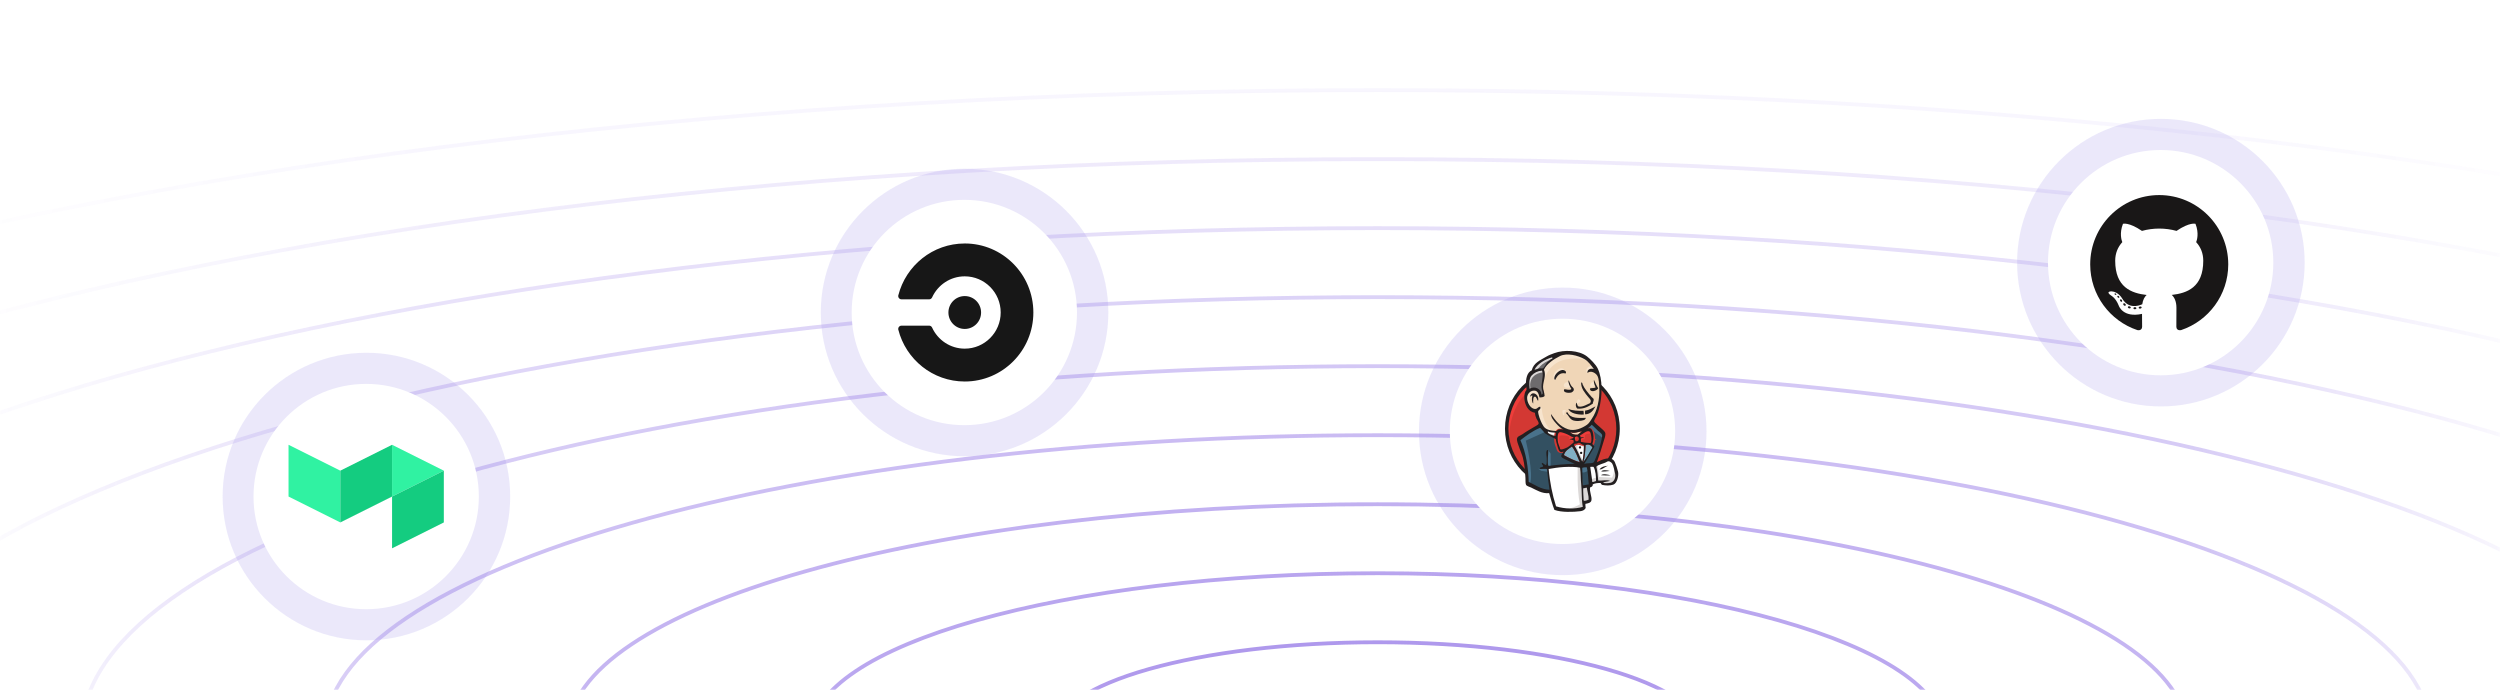 <svg fill="none" height="180" viewBox="0 0 652 180" width="652" xmlns="http://www.w3.org/2000/svg" xmlns:xlink="http://www.w3.org/1999/xlink"><filter id="a" color-interpolation-filters="sRGB" filterUnits="userSpaceOnUse" height="75" width="75" x="526.059" y="31"><feFlood flood-opacity="0" result="BackgroundImageFix"/><feBlend in="SourceGraphic" in2="BackgroundImageFix" mode="normal" result="shape"/><feColorMatrix in="SourceAlpha" result="hardAlpha" type="matrix" values="0 0 0 0 0 0 0 0 0 0 0 0 0 0 0 0 0 0 127 0"/><feOffset/><feGaussianBlur stdDeviation="3.044"/><feComposite in2="hardAlpha" k2="-1" k3="1" operator="arithmetic"/><feColorMatrix type="matrix" values="0 0 0 0 0.624 0 0 0 0 0.58 0 0 0 0 0.914 0 0 0 1 0"/><feBlend in2="shape" mode="normal" result="effect1_innerShadow_119_566"/></filter><filter id="b" color-interpolation-filters="sRGB" filterUnits="userSpaceOnUse" height="58.765" width="58.766" x="534.115" y="39.118"><feFlood flood-opacity="0" result="BackgroundImageFix"/><feBlend in="SourceGraphic" in2="BackgroundImageFix" mode="normal" result="shape"/><feColorMatrix in="SourceAlpha" result="hardAlpha" type="matrix" values="0 0 0 0 0 0 0 0 0 0 0 0 0 0 0 0 0 0 127 0"/><feOffset/><feGaussianBlur stdDeviation="3.044"/><feComposite in2="hardAlpha" k2="-1" k3="1" operator="arithmetic"/><feColorMatrix type="matrix" values="0 0 0 0 0.624 0 0 0 0 0.58 0 0 0 0 0.914 0 0 0 0.2 0"/><feBlend in2="shape" mode="normal" result="effect1_innerShadow_119_566"/></filter><filter id="c" color-interpolation-filters="sRGB" filterUnits="userSpaceOnUse" height="75" width="75" x="370.059" y="75"><feFlood flood-opacity="0" result="BackgroundImageFix"/><feBlend in="SourceGraphic" in2="BackgroundImageFix" mode="normal" result="shape"/><feColorMatrix in="SourceAlpha" result="hardAlpha" type="matrix" values="0 0 0 0 0 0 0 0 0 0 0 0 0 0 0 0 0 0 127 0"/><feOffset/><feGaussianBlur stdDeviation="3.044"/><feComposite in2="hardAlpha" k2="-1" k3="1" operator="arithmetic"/><feColorMatrix type="matrix" values="0 0 0 0 0.624 0 0 0 0 0.58 0 0 0 0 0.914 0 0 0 1 0"/><feBlend in2="shape" mode="normal" result="effect1_innerShadow_119_566"/></filter><filter id="d" color-interpolation-filters="sRGB" filterUnits="userSpaceOnUse" height="58.765" width="58.766" x="378.115" y="83.118"><feFlood flood-opacity="0" result="BackgroundImageFix"/><feBlend in="SourceGraphic" in2="BackgroundImageFix" mode="normal" result="shape"/><feColorMatrix in="SourceAlpha" result="hardAlpha" type="matrix" values="0 0 0 0 0 0 0 0 0 0 0 0 0 0 0 0 0 0 127 0"/><feOffset/><feGaussianBlur stdDeviation="3.044"/><feComposite in2="hardAlpha" k2="-1" k3="1" operator="arithmetic"/><feColorMatrix type="matrix" values="0 0 0 0 0.624 0 0 0 0 0.58 0 0 0 0 0.914 0 0 0 0.2 0"/><feBlend in2="shape" mode="normal" result="effect1_innerShadow_119_566"/></filter><filter id="e" color-interpolation-filters="sRGB" filterUnits="userSpaceOnUse" height="75" width="75" x="214.059" y="44"><feFlood flood-opacity="0" result="BackgroundImageFix"/><feBlend in="SourceGraphic" in2="BackgroundImageFix" mode="normal" result="shape"/><feColorMatrix in="SourceAlpha" result="hardAlpha" type="matrix" values="0 0 0 0 0 0 0 0 0 0 0 0 0 0 0 0 0 0 127 0"/><feOffset/><feGaussianBlur stdDeviation="3.044"/><feComposite in2="hardAlpha" k2="-1" k3="1" operator="arithmetic"/><feColorMatrix type="matrix" values="0 0 0 0 0.624 0 0 0 0 0.58 0 0 0 0 0.914 0 0 0 1 0"/><feBlend in2="shape" mode="normal" result="effect1_innerShadow_119_566"/></filter><filter id="f" color-interpolation-filters="sRGB" filterUnits="userSpaceOnUse" height="58.765" width="58.766" x="222.115" y="52.118"><feFlood flood-opacity="0" result="BackgroundImageFix"/><feBlend in="SourceGraphic" in2="BackgroundImageFix" mode="normal" result="shape"/><feColorMatrix in="SourceAlpha" result="hardAlpha" type="matrix" values="0 0 0 0 0 0 0 0 0 0 0 0 0 0 0 0 0 0 127 0"/><feOffset/><feGaussianBlur stdDeviation="3.044"/><feComposite in2="hardAlpha" k2="-1" k3="1" operator="arithmetic"/><feColorMatrix type="matrix" values="0 0 0 0 0.624 0 0 0 0 0.58 0 0 0 0 0.914 0 0 0 0.2 0"/><feBlend in2="shape" mode="normal" result="effect1_innerShadow_119_566"/></filter><filter id="g" color-interpolation-filters="sRGB" filterUnits="userSpaceOnUse" height="75" width="75" x="58.059" y="92"><feFlood flood-opacity="0" result="BackgroundImageFix"/><feBlend in="SourceGraphic" in2="BackgroundImageFix" mode="normal" result="shape"/><feColorMatrix in="SourceAlpha" result="hardAlpha" type="matrix" values="0 0 0 0 0 0 0 0 0 0 0 0 0 0 0 0 0 0 127 0"/><feOffset/><feGaussianBlur stdDeviation="3.044"/><feComposite in2="hardAlpha" k2="-1" k3="1" operator="arithmetic"/><feColorMatrix type="matrix" values="0 0 0 0 0.624 0 0 0 0 0.58 0 0 0 0 0.914 0 0 0 1 0"/><feBlend in2="shape" mode="normal" result="effect1_innerShadow_119_566"/></filter><filter id="h" color-interpolation-filters="sRGB" filterUnits="userSpaceOnUse" height="58.765" width="58.766" x="66.115" y="100.118"><feFlood flood-opacity="0" result="BackgroundImageFix"/><feBlend in="SourceGraphic" in2="BackgroundImageFix" mode="normal" result="shape"/><feColorMatrix in="SourceAlpha" result="hardAlpha" type="matrix" values="0 0 0 0 0 0 0 0 0 0 0 0 0 0 0 0 0 0 127 0"/><feOffset/><feGaussianBlur stdDeviation="3.044"/><feComposite in2="hardAlpha" k2="-1" k3="1" operator="arithmetic"/><feColorMatrix type="matrix" values="0 0 0 0 0.624 0 0 0 0 0.58 0 0 0 0 0.914 0 0 0 0.2 0"/><feBlend in2="shape" mode="normal" result="effect1_innerShadow_119_566"/></filter><linearGradient id="i" gradientUnits="userSpaceOnUse" x1="-19.352" x2="671.352" y1="90" y2="90"><stop offset="0" stop-color="#fff" stop-opacity="0"/><stop offset=".19" stop-color="#fff"/><stop offset=".851" stop-color="#fff"/><stop offset="1" stop-color="#fff" stop-opacity="0"/></linearGradient><radialGradient id="j" cx="0" cy="0" gradientTransform="matrix(0 -168 516.717 0 359.29 191)" gradientUnits="userSpaceOnUse" r="1"><stop offset="0" stop-color="#4b19d5" stop-opacity=".51"/><stop offset="1" stop-color="#4b19d5" stop-opacity=".04"/></radialGradient><linearGradient id="k"><stop offset="0" stop-color="#9f94e9"/><stop offset=".43" stop-color="#9f94e9" stop-opacity=".7"/></linearGradient><radialGradient id="l" cx="0" cy="0" gradientTransform="matrix(0 37.5 -37.5 0 563.559 68.5)" gradientUnits="userSpaceOnUse" r="1" xlink:href="#k"/><radialGradient id="m" cx="0" cy="0" gradientTransform="matrix(0 37.5 -37.5 0 407.559 112.5)" gradientUnits="userSpaceOnUse" r="1" xlink:href="#k"/><radialGradient id="n" cx="0" cy="0" gradientTransform="matrix(0 37.5 -37.5 0 251.559 81.5)" gradientUnits="userSpaceOnUse" r="1" xlink:href="#k"/><radialGradient id="o" cx="0" cy="0" gradientTransform="matrix(0 37.5 -37.5 0 95.559 129.5)" gradientUnits="userSpaceOnUse" r="1" xlink:href="#k"/><clipPath id="p"><path d="m392.5 91.5h30v42h-30z"/></clipPath><clipPath id="q"><path d="m75.25 116h40.5v27h-40.5z"/></clipPath><mask id="r" height="180" maskUnits="userSpaceOnUse" width="652" x="0" y="0"><path d="m0 0h652v180h-652z" fill="url(#i)"/></mask><g mask="url(#r)"><path clip-rule="evenodd" d="m904.478 255.562c29.885-20.041 46.102-41.877 46.102-64.562s-16.217-44.522-46.102-64.563c-29.848-20.017-73.106-38.082-126.648-53.269-107.072-30.37-255.049-49.168-418.54-49.168s-311.467 18.798-418.539 49.168c-53.543 15.187-96.8 33.252-126.649 53.269-29.885 20.041-46.102 41.878-46.102 64.563s16.217 44.521 46.102 64.562c29.849 20.017 73.106 38.082 126.649 53.269 107.072 30.37 255.048 49.168 418.539 49.168s311.468-18.798 418.54-49.168c53.542-15.187 96.8-33.252 126.648-53.269zm-545.188 103.437c327.113 0 592.29-75.216 592.29-167.999 0-92.784-265.177-168-592.29-168-327.113 0-592.29 75.216-592.29 168 0 92.783 265.177 167.999 592.29 167.999zm527.828-167.999c0 20.199-14.441 39.668-41.115 57.556-26.637 17.863-65.248 33.989-113.049 47.547-95.588 27.113-227.699 43.896-373.666 43.896-145.968 0-278.079-16.783-373.667-43.896-47.801-13.558-86.412-29.684-113.049-47.547-26.673-17.888-41.115-37.357-41.115-57.556 0-20.2 14.442-39.669 41.115-57.556 26.637-17.864 65.248-33.99 113.049-47.548 95.588-27.113 227.699-43.896 373.667-43.896 145.967 0 278.078 16.783 373.666 43.896 47.801 13.558 86.412 29.684 113.049 47.548 26.674 17.887 41.115 37.356 41.115 57.556zm1 0c0 82.842-236.765 149.999-528.83 149.999-292.065 0-528.831-67.157-528.831-149.999 0-82.843 236.766-150 528.831-150 292.065 0 528.83 67.157 528.83 150zm-100.588 50.549c23.462-15.734 36.128-32.835 36.128-50.55 0-17.714-12.666-34.815-36.128-50.55-23.426-15.709-57.39-29.896-99.449-41.826-84.104-23.856-200.35-38.624-328.794-38.624-128.443 0-244.69 14.768-328.794 38.624-42.059 11.93-76.023 26.117-99.449 41.826-23.462 15.735-36.128 32.836-36.128 50.55 0 17.715 12.665 34.816 36.128 50.55 23.426 15.71 57.39 29.896 99.449 41.826 84.104 23.856 200.351 38.624 328.794 38.624 128.444 0 244.69-14.768 328.794-38.624 42.059-11.93 76.023-26.116 99.449-41.826zm-428.243 81.45c257.018 0 465.371-59.098 465.371-132 0-72.901-208.353-132-465.371-132-257.017 0-465.37 59.099-465.37 132 0 72.902 208.353 132 465.37 132zm369.773-88.457c20.251-13.58 31.141-28.314 31.141-43.543s-10.89-29.963-31.141-43.543c-20.215-13.557-49.532-25.804-85.849-36.105-72.62-20.598-173.002-33.352-283.921-33.352-110.92 0-211.302 12.754-283.922 33.352-36.317 10.301-65.634 22.548-85.849 36.105-20.251 13.58-31.141 28.314-31.141 43.543s10.89 29.963 31.141 43.543c20.215 13.556 49.532 25.804 85.849 36.105 72.62 20.598 173.002 33.352 283.922 33.352 110.919 0 211.301-12.754 283.921-33.352 36.317-10.301 65.634-22.549 85.849-36.105zm-369.77 70.457c221.969 0 401.911-51.04 401.911-114s-179.942-114-401.911-114c-221.97 0-401.912 51.04-401.912 114s179.942 114 401.912 114zm337.449-114c0 12.744-9.115 25.11-26.155 36.537-17.003 11.402-41.674 21.71-72.249 30.383-61.136 17.341-145.653 28.08-239.048 28.08-93.396 0-177.912-10.739-239.048-28.08-30.576-8.673-55.246-18.981-72.249-30.383-17.04-11.427-26.154-23.793-26.154-36.537s9.114-25.11 26.154-36.537c17.003-11.403 41.674-21.711 72.249-30.383 61.136-17.341 145.652-28.08 239.048-28.08 93.395 0 177.912 10.739 239.048 28.08 30.575 8.672 55.246 18.98 72.249 30.383 17.04 11.427 26.155 23.793 26.155 36.537zm1 0c0 53.019-151.53 96-338.452 96s-338.452-42.981-338.452-96 151.53-96 338.452-96 338.452 42.981 338.452 96zm-85.628 29.531c13.829-9.274 21.168-19.272 21.168-29.53 0-10.259-7.339-20.257-21.168-29.531-13.792-9.249-33.816-17.618-58.649-24.662-49.652-14.083-118.304-22.807-194.175-22.807-75.872 0-144.524 8.724-194.176 22.807-24.833 7.044-44.857 15.413-58.649 24.662-13.829 9.274-21.167 19.272-21.167 29.531 0 10.258 7.338 20.256 21.167 29.53 13.792 9.249 33.816 17.618 58.649 24.662 49.652 14.083 118.304 22.807 194.176 22.807 75.871 0 144.523-8.724 194.175-22.807 24.833-7.044 44.857-15.413 58.649-24.662zm-252.824 48.469c151.874 0 274.992-34.921 274.992-77.999 0-43.079-123.118-78-274.992-78s-274.992 34.921-274.992 78c0 43.078 123.118 77.999 274.992 77.999zm210.534-77.999c0 7.773-5.563 15.404-16.18 22.524-10.581 7.096-25.958 13.525-45.049 18.94-38.168 10.826-90.955 17.535-149.303 17.535s-111.135-6.709-149.303-17.535c-19.091-5.415-34.468-11.844-45.049-18.94-10.617-7.12-16.18-14.751-16.18-22.524 0-7.774 5.563-15.404 16.18-22.525 10.581-7.095 25.958-13.525 45.049-18.94 38.168-10.826 90.955-17.535 149.303-17.535s111.135 6.709 149.303 17.535c19.091 5.415 34.468 11.845 45.049 18.94 10.617 7.121 16.18 14.751 16.18 22.525zm1 0c0 33.137-94.706 59.999-211.532 59.999s-211.532-26.862-211.532-59.999 94.706-60 211.532-60 211.532 26.863 211.532 60zm-75.653 15.517c7.406-4.967 11.193-10.23 11.193-15.518s-3.787-10.551-11.193-15.518c-7.37-4.942-18.1-9.432-31.449-13.218-26.684-7.569-63.606-12.264-104.43-12.264s-77.746 4.695-104.43 12.264c-13.349 3.786-24.08 8.276-31.449 13.218-7.407 4.967-11.194 10.23-11.194 15.518s3.787 10.551 11.194 15.518c7.369 4.942 18.1 9.432 31.449 13.218 26.684 7.569 63.606 12.264 104.43 12.264s77.746-4.695 104.43-12.264c13.349-3.786 24.079-8.276 31.449-13.218zm-135.879 26.482c81.778 0 148.072-18.804 148.072-42s-66.294-42-148.072-42-148.073 18.804-148.073 42 66.295 42 148.073 42zm83.612-42c0 2.803-2.011 5.698-6.206 8.512-4.158 2.788-10.242 5.339-17.849 7.497-15.2 4.311-36.257 6.991-59.557 6.991s-44.357-2.68-59.558-6.991c-7.607-2.158-13.69-4.709-17.849-7.497-4.195-2.814-6.206-5.709-6.206-8.512s2.011-5.698 6.206-8.511c4.159-2.789 10.242-5.34 17.849-7.497 15.201-4.312 36.258-6.992 59.558-6.992s44.357 2.68 59.557 6.992c7.607 2.157 13.691 4.708 17.849 7.497 4.195 2.813 6.206 5.708 6.206 8.511zm1 0c0 13.255-37.882 24-84.612 24-46.731 0-84.613-10.745-84.613-24s37.882-24 84.613-24c46.73 0 84.612 10.745 84.612 24z" fill="url(#j)" fill-rule="evenodd"/></g><g filter="url(#a)" opacity=".5"><circle cx="563.559" cy="68.5" fill="url(#l)" fill-opacity=".6" r="37.5"/></g><g filter="url(#b)"><circle cx="563.498" cy="68.501" fill="#fff" r="29.382"/></g><g fill="#191717"><path clip-rule="evenodd" d="m563.125 50.875c-9.94 0-18 8.092-18 18.072 0 7.984 5.156 14.76 12.31 17.148.9.168 1.231-.392 1.231-.871 0-.431-.018-1.855-.024-3.364-5.007 1.092-6.062-2.131-6.062-2.131-.82-2.089-1.997-2.646-1.997-2.646-1.634-1.122.122-1.098.122-1.098 1.806.129 2.76 1.861 2.76 1.861 1.606 2.762 4.211 1.963 5.237 1.502.161-1.167.629-1.966 1.141-2.418-3.997-.458-8.199-2.008-8.199-8.93 0-1.972.703-3.585 1.854-4.851-.188-.455-.802-2.292.172-4.782 0 0 1.512-.485 4.951 1.852 1.437-.401 2.975-.602 4.507-.608 1.529.006 3.07.206 4.51.608 3.436-2.337 4.945-1.852 4.945-1.852.98 2.49.363 4.327.175 4.782 1.154 1.266 1.851 2.879 1.851 4.851 0 6.94-4.211 8.469-8.217 8.918.647.56 1.222 1.661 1.222 3.346 0 2.418-.021 4.363-.021 4.959 0 .482.325 1.044 1.237.868 7.147-2.391 12.298-9.163 12.298-17.145-.003-9.98-8.063-18.072-18.003-18.072z" fill-rule="evenodd"/><path d="m551.942 76.821c-.039.09-.182.117-.31.054-.131-.06-.203-.182-.161-.272.039-.093.179-.117.31-.057.131.06.206.183.161.272z"/><path d="m552.672 77.638c-.086.081-.253.042-.366-.084-.12-.126-.14-.293-.054-.374.089-.081.25-.042.37.084.119.129.14.293.05.374z"/><path d="m553.382 78.679c-.111.078-.293.006-.403-.156s-.11-.353 0-.431c.11-.078.289-.009.403.153.11.165.11.356 0 .434z"/><path d="m554.353 79.685c-.099.111-.31.081-.462-.069-.158-.147-.2-.353-.102-.461.102-.111.31-.078.465.069.155.147.203.353.099.461z"/><path d="m555.694 80.268c-.045.141-.247.206-.45.147-.203-.063-.337-.228-.295-.371.042-.144.244-.209.45-.147.203.063.337.227.295.371z"/><path d="m557.167 80.376c.005.15-.167.272-.382.275-.215.006-.39-.117-.39-.263 0-.15.169-.272.384-.275.215-.003.39.117.39.263z"/><path d="m558.537 80.143c.026.147-.123.293-.337.335-.209.039-.403-.051-.429-.195-.027-.15.125-.299.333-.338.212-.036.403.051.43.198z"/></g><g filter="url(#c)" opacity=".5"><circle cx="407.559" cy="112.5" fill="url(#m)" fill-opacity=".6" r="37.5"/></g><g filter="url(#d)"><circle cx="407.498" cy="112.501" fill="#fff" r="29.382"/></g><g clip-path="url(#p)"><path clip-rule="evenodd" d="m421.989 111.749c0 8.317-6.501 15.06-14.519 15.06-8.019 0-14.519-6.743-14.519-15.06 0-8.318 6.5-15.06 14.519-15.06 8.018 0 14.519 6.742 14.519 15.06z" fill="#d33833" fill-rule="evenodd"/><path d="m393.542 115.479s-1.051-15.705 13.219-16.154l-.996-1.683-7.743 2.636-2.212 2.581-1.936 3.758-1.106 4.375.331 2.916" fill="#ef3d3a"/><path d="m397.526 101.475c-2.548 2.643-4.124 6.293-4.124 10.33s1.576 7.687 4.124 10.329c2.548 2.643 6.061 4.274 9.944 4.274s7.395-1.631 9.944-4.274c2.547-2.642 4.123-6.292 4.123-10.329s-1.576-7.687-4.123-10.33c-2.549-2.642-6.061-4.273-9.944-4.273-3.883 0-7.396 1.631-9.944 4.273zm-.645 21.298c-2.707-2.807-4.381-6.688-4.381-10.968 0-4.281 1.674-8.161 4.381-10.969s6.453-4.549 10.589-4.548c4.135-.001 7.882 1.74 10.588 4.548 2.708 2.808 4.382 6.689 4.381 10.969.001 4.28-1.673 8.161-4.381 10.968-2.706 2.809-6.453 4.549-10.588 4.549-4.136 0-7.882-1.74-10.589-4.549" fill="#231f20"/><path clip-rule="evenodd" d="m413.582 111.832-2.213.337-2.986.336-1.936.056-1.881-.056-1.438-.449-1.272-1.402-.996-2.86-.221-.617-1.327-.449-.775-1.29-.553-1.851.609-1.627 1.438-.504 1.161.561.554 1.233.663-.112.221-.28-.221-1.29-.055-1.627.332-2.244-.013-1.282 1.008-1.635 1.77-1.29 3.098-1.346 3.429.505 2.986 2.188 1.383 2.244.885 1.627.221 4.039-.663 3.477-1.217 3.085-1.162 1.627" fill="#f0d6b7" fill-rule="evenodd"/><path clip-rule="evenodd" d="m411.701 121.536-7.91.336v1.346l.664 4.712-.332.393-5.531-1.907-.387-.673-.553-6.339-1.272-3.814-.276-.897 4.424-3.085 1.383-.561 1.217 1.514 1.051.954 1.217.393.553.168.663 2.917.498.617 1.272-.449-.885 1.739 4.812 2.299z" fill="#335061" fill-rule="evenodd"/><path clip-rule="evenodd" d="m398.592 101.96 1.438-.504 1.162.561.553 1.233.664-.112.166-.673-.332-1.29.332-3.085-.277-1.683.996-1.178 2.157-1.739-.609-.841-3.042 1.514-1.272 1.01-.719 1.57-1.106 1.514-.332 1.795z" fill="#6d6b6d" fill-rule="evenodd"/><path clip-rule="evenodd" d="m400.86 96.688s.83-2.075 4.148-3.085c3.319-1.01.166-.729.166-.729l-3.595 1.402-1.383 1.402-.608 1.122z" fill="#dcd9d8" fill-rule="evenodd"/><path clip-rule="evenodd" d="m399.201 101.568s-1.162-3.926 3.263-4.487l-.166-.673-3.042.729-.885 2.916.221 1.907z" fill="#dcd9d8" fill-rule="evenodd"/><path clip-rule="evenodd" d="m400.971 106.784.724-.711s.327.038.382.431c.055.392.221 3.926 2.599 5.833.217.174-1.769-.28-1.769-.28l-1.77-2.805" fill="#f7e4cd" fill-rule="evenodd"/><path clip-rule="evenodd" d="m411.147 105.719s.129-1.701.581-1.57c.451.131.451.589.451.589s-1.096.719-1.032.981" fill="#f7e4cd" fill-rule="evenodd"/><path d="m415.739 99.493s-.912.195-.996 1.009c-.084.815.996.169 1.161.113" fill="#f7e4cd"/><path d="m409.047 99.549s-1.217.168-1.217.953 1.383.729 1.77.393" fill="#f7e4cd"/><path clip-rule="evenodd" d="m401.523 103.194s-2.102-1.29-2.323-.056-.719 2.132.332 3.422l-.719-.224-.664-1.739-.221-1.683 1.272-1.346 1.438.112.829.673z" fill="#f7e4cd" fill-rule="evenodd"/><path clip-rule="evenodd" d="m402.519 99.661s.94-4.936 5.697-5.889c3.916-.785 5.973.168 6.748 1.066 0 0-3.485-4.207-6.803-2.917-3.319 1.29-5.752 3.646-5.697 5.16.094 2.579.055 2.58.055 2.58z" fill="#f7e4cd" fill-rule="evenodd"/><path clip-rule="evenodd" d="m415.351 95.398s-1.604-.056-1.66 1.402c0 0 0 .224.111.449 0 0 1.272-1.458 2.046-.673" fill="#f7e4cd" fill-rule="evenodd"/><path clip-rule="evenodd" d="m408.329 97.401s-.276-2.239-2.158-.937c-1.217.841-1.106 2.019-.885 2.244s.161.676.329.366c.169-.31.113-1.32.722-1.6.608-.281 1.606-.594 1.992-.072z" fill="#f7e4cd" fill-rule="evenodd"/><path clip-rule="evenodd" d="m403.128 112.561-5.199 2.356s2.157 8.694 1.051 11.386l-.775-.28-.055-3.309-1.438-6.282-.608-1.739 5.42-3.702z" fill="#49728b" fill-rule="evenodd"/><path clip-rule="evenodd" d="m403.662 117.37.738.913v3.365h-.885s-.111-2.356-.111-2.636c0-.281.111-1.29.111-1.29" fill="#49728b" fill-rule="evenodd"/><path clip-rule="evenodd" d="m403.68 122.153-2.489.112.72.505 1.769.28" fill="#49728b" fill-rule="evenodd"/><path clip-rule="evenodd" d="m412.199 121.592 2.047-.056.497 5.16-2.101.281z" fill="#335061" fill-rule="evenodd"/><path clip-rule="evenodd" d="m412.752 121.592 3.097-.168s1.272-3.254 1.272-3.422 1.107-4.711 1.107-4.711l-2.489-2.637-.498-.448-1.328 1.346v5.216z" fill="#335061" fill-rule="evenodd"/><path clip-rule="evenodd" d="m414.135 121.199-1.936.393.277 1.571c.719.336 1.936-.561 1.936-.561" fill="#49728b" fill-rule="evenodd"/><path clip-rule="evenodd" d="m414.189 111.384 3.872 2.916.111-1.346-2.932-2.748z" fill="#49728b" fill-rule="evenodd"/><path clip-rule="evenodd" d="m405.6 132.642-1.145-4.712-.57-3.477-.094-2.581 5.183-.279 3.224-.001-.293 5.89.498 4.543-.055.842-4.204.336z" fill="#fff" fill-rule="evenodd"/><path clip-rule="evenodd" d="m411.479 121.536s-.276 5.834.553 9.984c0 0-1.659 1.066-4.093 1.346l4.647-.168.553-.337-.664-9.198-.166-1.964" fill="#dcd9d8" fill-rule="evenodd"/><path clip-rule="evenodd" d="m414.838 126.248 2.157-.617 4.093-.224.608-1.907-1.106-3.31-1.272-.168-1.77.561-1.698.841-.901-.168-.703.28" fill="#fff" fill-rule="evenodd"/><path clip-rule="evenodd" d="m414.797 125.126s1.438-.673 1.659-.617l-.608-3.085.719-.28s.498 2.916.498 3.253c0 0 3.097.168 3.373.168 0 0 .664-1.29.498-2.636l.609 1.795.055 1.009-.885 1.346-.996.225-1.659-.056-.553-.729-1.936.28-.608.224" fill="#dcd9d8" fill-rule="evenodd"/><path d="m412.624 121.144-1.217-3.142-1.272-1.851s.276-.785.663-.785h1.273l1.216.449-.11 2.075z" fill="#fff"/><path clip-rule="evenodd" d="m412.862 120.077s-1.549-3.028-1.549-3.477c0 0 .276-.673.664-.505.387.168 1.217.617 1.217.617v-1.066l-1.881-.392-1.272.168 2.157 5.16.442.056" fill="#dcd9d8" fill-rule="evenodd"/><path d="m406.097 112.674-1.532-.169-1.438-.448v.505l.703.785 2.212 1.01" fill="#fff"/><path clip-rule="evenodd" d="m403.627 112.842s1.715.73 2.268.561l.055.673-1.549-.336-.94-.673z" fill="#dcd9d8" fill-rule="evenodd"/><path clip-rule="evenodd" d="m414.831 115.558c-.939-.028-1.787-.141-2.529-.354.05-.308-.044-.611.032-.834.207-.151.553-.148.866-.184-.27-.135-.65-.188-.962-.11-.008-.214-.102-.347-.16-.515.528-.191 1.773-1.443 2.474-1.028.334.197.476 1.324.502 1.871.021.455-.041.913-.223 1.154z" fill="#d33833" fill-rule="evenodd"/><path d="m414.831 115.558c-.939-.028-1.787-.141-2.529-.354.05-.308-.044-.611.032-.834.207-.151.553-.148.866-.184-.27-.135-.65-.188-.962-.11-.008-.214-.102-.347-.16-.515.528-.191 1.773-1.443 2.474-1.028.334.197.476 1.324.502 1.871.021.455-.041.913-.223 1.154z" stroke="#d33833" stroke-width="1.875"/><path clip-rule="evenodd" d="m410.343 114.002c-.003.072-.006.144-.009.217-.293.195-.766.193-1.087.357.474.021.847.137 1.17.3-.007.181-.014.362-.021.544-.537.373-1.028.928-1.66 1.278-.299.165-1.349.591-1.667.515-.18-.042-.196-.269-.268-.482-.153-.457-.506-1.185-.537-1.873-.039-.87-.126-2.326.798-2.147.745.144 1.612.492 2.189.812.353.195.557.437 1.092.479" fill="#d33833" fill-rule="evenodd"/><path d="m410.343 114.002c-.003.072-.006.144-.009.217-.293.195-.766.193-1.087.357.474.021.847.137 1.17.3-.007.181-.014.362-.021.544-.537.373-1.028.928-1.66 1.278-.299.165-1.349.591-1.667.515-.18-.042-.196-.269-.268-.482-.153-.457-.506-1.185-.537-1.873-.039-.87-.126-2.326.798-2.147.745.144 1.612.492 2.189.812.353.195.557.437 1.092.479z" stroke="#d33833" stroke-width="1.875"/><path clip-rule="evenodd" d="m410.877 115.039c-.082-.474-.177-.609-.14-1.022 1.245-.842 1.479 1.446.14 1.022z" fill="#d33833" fill-rule="evenodd"/><path d="m410.877 115.039c-.082-.474-.177-.609-.14-1.022 1.245-.842 1.479 1.446.14 1.022z" stroke="#d33833" stroke-width="1.875"/><g clip-rule="evenodd" fill-rule="evenodd"><path d="m412.679 115.423s-.388-.561-.111-.729c.277-.169.553 0 .719-.281.166-.28 0-.449.055-.785.056-.337.332-.393.609-.449.276-.056 1.051-.168 1.161.112l-.331-1.009-.664-.225-2.102 1.234-.111.617v1.234" fill="#ef3d3a"/><path d="m406.873 117.274c-.067-.876-.137-1.75-.215-2.624-.117-1.306.309-1.078 1.425-1.078.171 0 1.05.206 1.113.336.301.625-.505.486.347.957.719.398 1.99-.241 1.699-1.125-.163-.197-.847-.061-1.093-.19-.432-.227-.864-.455-1.296-.682-.55-.289-1.82-.711-2.406-.307-1.485 1.025.093 3.584.623 4.652" fill="#ef3d3a"/><path d="m408.328 97.401c-1.507-.356-2.256.64-2.713 1.673-.408-.1-.246-.663-.143-.95.27-.752 1.357-1.754 2.246-1.618.382.058.9.413.61.895" fill="#231f20"/><path d="m415.673 99.142c.023.001.047.002.071.003.341.718.636 1.478 1.065 2.111-.288.68-2.18 1.282-2.15.061.409-.181 1.115-.037 1.478-.269-.21-.584-.513-1.08-.464-1.906" fill="#231f20"/><path d="m409.1 99.16c.323.601.428 1.233.887 1.687.207.204.61.453.41 1.022-.046.134-.387.433-.584.492-.718.215-2.392.044-1.825-.864.594.028 1.393.391 1.837-.046-.341-.553-.949-1.646-.725-2.291" fill="#231f20"/><path d="m415.403 105.268c-1.082.704-2.288 1.47-4.06 1.293-.379-.334-.523-1.077-.155-1.568.191.334.071.948.605 1.04 1.005.175 2.176-.623 2.899-.902.448-.767-.039-1.049-.443-1.543-.827-1.011-1.937-2.264-1.896-3.778.334-.246.363.375.411.489.432 1.025 1.519 2.336 2.312 3.213.195.216.516.423.551.566.103.416-.267.913-.224 1.19" fill="#231f20"/><path d="m401.144 104.526c-.339-.196-.419-1.06-.817-1.085-.569-.035-.465 1.121-.463 1.797-.392-.36-.46-1.47-.173-2.04-.328-.163-.474.18-.656.301.234-1.721 2.483-.798 2.109 1.027z" fill="#231f20"/><path d="m416.092 105.985c-.504.971-1.216 2.041-2.693 2.073-.03-.314-.053-.792.001-.981 1.13-.11 1.827-.693 2.692-1.092z" fill="#231f20"/><path d="m409.016 106.614c.942.503 2.673.557 3.954.519.069.284.067.636.07.983-1.646.083-3.593-.33-4.024-1.502z" fill="#231f20"/><path d="m408.834 107.551c.651 1.659 2.891 1.468 4.779 1.423-.083.215-.263.469-.487.561-.605.25-2.275.44-3.115-.013-.532-.287-.875-.936-1.167-1.317-.141-.183-.843-.653-.01-.654" fill="#231f20"/><path d="m415.325 116.702c-.764 1.328-1.496 2.692-2.403 3.864.38-1.134.543-3.032.6-4.479.796-.378 1.477.085 1.803.615z" fill="#81b0c4"/><path d="m419.439 121.475c-.856.174-1.457 1.018-2.293.964.459-.656 1.264-.933 2.293-.964z" fill="#231f20"/><path d="m419.817 122.834c-.698.075-1.518.189-2.225.13.335-.519 1.626-.34 2.225-.13z" fill="#231f20"/><path d="m420.059 124.005c-.784.017-1.759.002-2.504-.062.441-.48 1.995-.178 2.504.062z" fill="#231f20"/><path d="m413.85 127.211c.112.998.502 2.01.453 3.104-.433.148-.682.278-1.263.277-.041-.929-.164-2.35-.127-3.236.286.019.707-.207.937-.145z" fill="#dcd9d8"/><path d="m412.584 112.492c-.394.26-.729.586-1.107.864-.839.042-1.296-.059-1.913-.547.011-.039.072-.022.075-.07.897.406 2.039-.165 2.945-.247" fill="#f0d6b7"/><path d="m407.871 118.697c.247-1.084 1.213-1.645 2.091-2.242.906 1.166 1.456 2.665 2.063 4.112-1.433-.438-2.898-1.149-4.154-1.87z" fill="#81b0c4"/><path d="m412.912 127.355c-.037.887.086 2.308.127 3.237.581.001.83-.129 1.263-.277.049-1.094-.341-2.106-.454-3.104-.229-.063-.65.164-.936.144zm-9.046-5.039c.383 3.571.938 6.573 1.956 9.736 2.258.695 4.981.756 6.977.128-.366-1.785-.206-3.958-.42-5.862-.162-1.432-.079-2.872-.301-4.333-2.419-.51-5.838-.119-8.212.331zm8.784-.309c-.02 1.534.068 3.047.183 4.583.581-.089.975-.148 1.515-.268-.175-1.478-.154-3.142-.511-4.449-.412.004-.776-.005-1.187.134zm2.946-.247c-.275-.064-.596-.002-.86.003.124 1.25.424 2.63.53 3.942.415.013.636-.185.977-.252.018-1.152-.1-2.739-.647-3.693zm4.461 4.133c.864-.212 1.407-1.285 1.165-2.387-.162-.74-.451-2.134-.76-2.608-.228-.35-.847-.809-1.341-.488-.804.522-2.221.674-2.807 1.306.294.993.385 2.356.506 3.614 1.005.064 2.241-.28 3.076.085-.583.191-1.34.193-1.844.472.412.202 1.376.161 2.005.006zm-8.031-5.326c-.607-1.447-1.158-2.946-2.064-4.112-.877.597-1.844 1.158-2.09 2.242 1.256.721 2.72 1.432 4.154 1.87zm1.495-4.48c-.057 1.447-.22 3.345-.601 4.479.908-1.172 1.639-2.536 2.404-3.864-.326-.53-1.007-.993-1.803-.615zm-1.695-.611c-.344-.038-.636.401-1.082.211-.103.115-.196.239-.3.351.987 1.207 1.435 2.918 2.198 4.335.409-1.361.361-2.853.452-4.339-.562.036-.874-.516-1.268-.558zm-1.09-1.459c-.037.413.058.548.14 1.022 1.339.424 1.105-1.864-.14-1.022zm-1.485-.494c-.577-.32-1.444-.668-2.189-.812-.924-.18-.837 1.277-.798 2.147.031.688.384 1.416.537 1.873.072.213.088.44.268.482.318.076 1.368-.35 1.667-.515.632-.35 1.123-.905 1.66-1.278.007-.182.013-.363.021-.544-.323-.163-.696-.279-1.171-.3.322-.164.795-.162 1.088-.357.003-.073.006-.145.008-.217-.535-.042-.738-.284-1.091-.479zm-5.511-1.015c-.479.493 1.343 1.165 1.923 1.201-.003-.312.175-.606.139-.83-.689-.123-1.594-.042-2.062-.371zm5.899.231c-.002.048-.064.031-.074.07.616.488 1.073.589 1.912.547.378-.278.713-.604 1.107-.864-.906.082-2.047.653-2.945.247zm5.414 1.665c-.025-.548-.167-1.674-.501-1.871-.701-.415-1.946.837-2.474 1.028.057.168.152.301.159.515.312-.078.692-.025.963.11-.313.036-.66.033-.867.184-.075.223.019.525-.031.834.742.212 1.59.325 2.528.353.183-.24.245-.699.223-1.153zm-12.119-1.42c-.151-.108-1.168-1.451-1.307-1.395-1.841.736-3.562 2.009-5.1 3.213 1.466 3.191 2.058 7.101 2.163 10.869 1.68.797 3.155 1.945 5.435 2.065-.264-1.892-.505-3.581-.655-5.363-.572-.245-1.394.011-1.93-.076-.005-.655.818-.287.887-.727.052-.333-.453-.359-.289-.883.419.154.639.495 1.086.624.409-.906-.005-2.509.053-3.267.012-.142.07-.787.385-.674.277.1-.016 1.717.014 2.433.028.661-.079 1.3.185 1.714 2.203-.304 4.441-.501 6.825-.567-.525-.228-1.148-.444-1.83-.834-.371-.212-1.538-.652-1.645-1.009-.17-.568.448-.871.553-1.358-1.112.615-1.328-.589-1.592-1.443-.238-.773-.373-1.35-.432-1.796-.958-.463-1.982-.932-2.806-1.526zm11.147-1.232c1.533-.755 1.81 2.818 1.209 3.969.093.343.412.475.543.783-.856 1.555-1.807 3.007-2.68 4.543.649-.41 1.577-.073 2.342-.38.279-.112.481-.761.693-1.28.582-1.428 1.193-3.228 1.465-4.59.061-.311.228-.987.191-1.263-.067-.495-.729-.862-1.066-1.168-.62-.565-1.011-1.062-1.657-1.59-.263.392-.826.656-1.04.976zm-14.655-13.793c-.731.815-.578 2.343-.489 3.43 1.321-.843 3.074.067 3.057 1.5.631-.017.236-.799.122-1.302-.373-1.645.628-3.433.045-4.937-1.131.087-2.06.556-2.735 1.309zm5.229-4.733c-1.654.475-3.775 1.695-4.454 3.202.526-.078.891-.347 1.411-.38.196-.013.453.083.679.027.449-.113.829-1.135 1.168-1.516.33-.371.728-.53.999-.869.175-.085.433-.08.443-.346-.075-.082-.155-.145-.246-.119zm8.612.447c-1.717-.983-4.623-1.722-6.45-.798-1.474.745-3.466 1.978-4.146 3.541.635 1.508-.188 2.889-.24 4.421-.028.814.378 1.525.409 2.412-.217.363-.88.408-1.339.383-.155-.784-.426-1.666-1.222-1.755-1.127-.125-1.952.821-2.003 1.81-.06 1.163.881 3.089 2.215 2.956.515-.052.642-.576 1.203-.57.304.615-.469.809-.549 1.249-.021.114.064.558.114.767.242 1.015.782 2.329 1.314 3.102.674.98 2 1.128 3.426 1.224.255-.557 1.193-.511 1.805-.365-.733-.295-1.414-1.008-1.979-1.64-.648-.724-1.305-1.501-1.338-2.448 1.225 1.724 2.237 3.229 4.466 3.988 1.686.573 3.655-.263 4.951-1.186.537-.383.858-.992 1.24-1.549 1.43-2.085 2.097-5.062 1.951-7.948-.061-1.19-.058-2.376-.452-3.176-.411-.837-1.803-1.586-2.618-.829-.151-.814.678-1.318 1.651-1.025-.694-.908-1.422-1.999-2.409-2.564zm3.2 26.851c1.342-.677 3.849-1.821 4.69.002.31.672.675 1.808.835 2.502.228.979-.246 3.036-1.238 3.365-.876.29-1.899.272-2.954.057-.124-.105-.263-.288-.359-.478-.754-.03-1.46.041-2.055.355.056.565-.321.656-.674.772-.262 1.054.524 2.43.336 3.39-.134.685-.965.791-1.575.919-.02.38.027.698.068 1.019-.139.522-.765.819-1.358.891-1.951.238-4.914.345-6.791-.339-.523-1.303-.936-2.887-1.372-4.375-1.83.198-3.311-.801-4.706-1.456-.484-.227-1.152-.352-1.333-.742-.175-.378-.103-1.101-.146-1.785-.111-1.746-.206-3.43-.66-5.218-.204-.802-.56-1.51-.809-2.283-.229-.717-.63-1.602-.734-2.317-.155-1.059.828-1.118 1.457-1.576.971-.71 1.734-1.102 2.787-1.743.312-.19 1.252-.67 1.359-.891.212-.438-.365-1.056-.52-1.4-.244-.543-.371-1.005-.406-1.541-.883-.141-1.552-.674-1.957-1.275-.669-.994-1.132-2.834-.554-4.234.046-.11.272-.327.305-.496.066-.333-.124-.777-.135-1.131-.061-1.819.303-3.386 1.511-3.935.49-1.98 2.244-2.639 3.897-3.623.618-.368 1.299-.603 2.003-.865 2.523-.942 6.395-.764 8.489.842.888.681 2.308 2.119 2.816 3.161 1.341 2.749 1.246 7.343.308 10.687-.127.449-.309 1.109-.565 1.649-.178.376-.731 1.13-.664 1.462.069.344 1.262 1.262 1.517 1.512.461.451 1.336 1.049 1.406 1.617.077.605-.262 1.432-.434 2.016-.574 1.948-1.134 3.749-1.785 5.486" fill="#231f20"/><path d="m407.516 107.039c.073-.098.473-.248 1.033.026 0 0-.664.112-.608 1.234l-.277-.056s-.286-1.017-.148-1.204" fill="#f7e4cd"/><path d="m412.364 116.684c0 .171-.136.309-.304.309s-.304-.138-.304-.309c0-.17.136-.308.304-.308s.304.138.304.308z" fill="#1d1919"/><path d="m412.669 118.114c0 .171-.136.309-.304.309s-.304-.138-.304-.309c0-.17.136-.308.304-.308s.304.138.304.308z" fill="#1d1919"/></g></g><g filter="url(#e)" opacity=".5"><circle cx="251.559" cy="81.5" fill="url(#n)" fill-opacity=".6" r="37.5"/></g><g filter="url(#f)"><circle cx="251.498" cy="81.501" fill="#fff" r="29.382"/></g><path d="m247.346 81.502c0-2.365 1.907-4.287 4.262-4.287s4.258 1.918 4.258 4.287c0 2.369-1.907 4.287-4.258 4.287s-4.262-1.918-4.262-4.287zm4.262-18.002c-8.354 0-15.362 5.758-17.335 13.541-.013.057-.023.113-.023.173 0 .474.381.857.852.857h7.213c.345 0 .637-.207.773-.5 1.483-3.246 4.736-5.501 8.52-5.501 5.174 0 9.372 4.223 9.372 9.428 0 5.204-4.198 9.431-9.372 9.431-3.784 0-7.037-2.255-8.52-5.501-.136-.294-.428-.5-.773-.5h-7.213c-.471 0-.852.384-.852.857 0 .06.01.114.02.17 1.973 7.783 8.981 13.545 17.338 13.545 9.883 0 17.892-8.06 17.892-18.002s-8.009-17.998-17.892-17.998z" fill="#171717"/><g filter="url(#g)" opacity=".5"><circle cx="95.559" cy="129.5" fill="url(#o)" fill-opacity=".6" r="37.5"/></g><g filter="url(#h)"><circle cx="95.498" cy="129.501" fill="#fff" r="29.382"/></g><g clip-path="url(#q)"><path d="m75.25 116v6.75 6.75l13.5 6.75v-6.75-6.75z" fill="#30f2a2"/><path d="m102.25 116v6.75 6.75l13.5-6.75z" fill="#30f2a2"/><g fill="#14cc80"><path d="m102.25 129.5v6.75 6.75l13.5-6.75v-6.75-6.75z"/><path d="m88.75 122.75v6.75 6.75l13.5-6.75v-6.75-6.75z"/></g></g></svg>